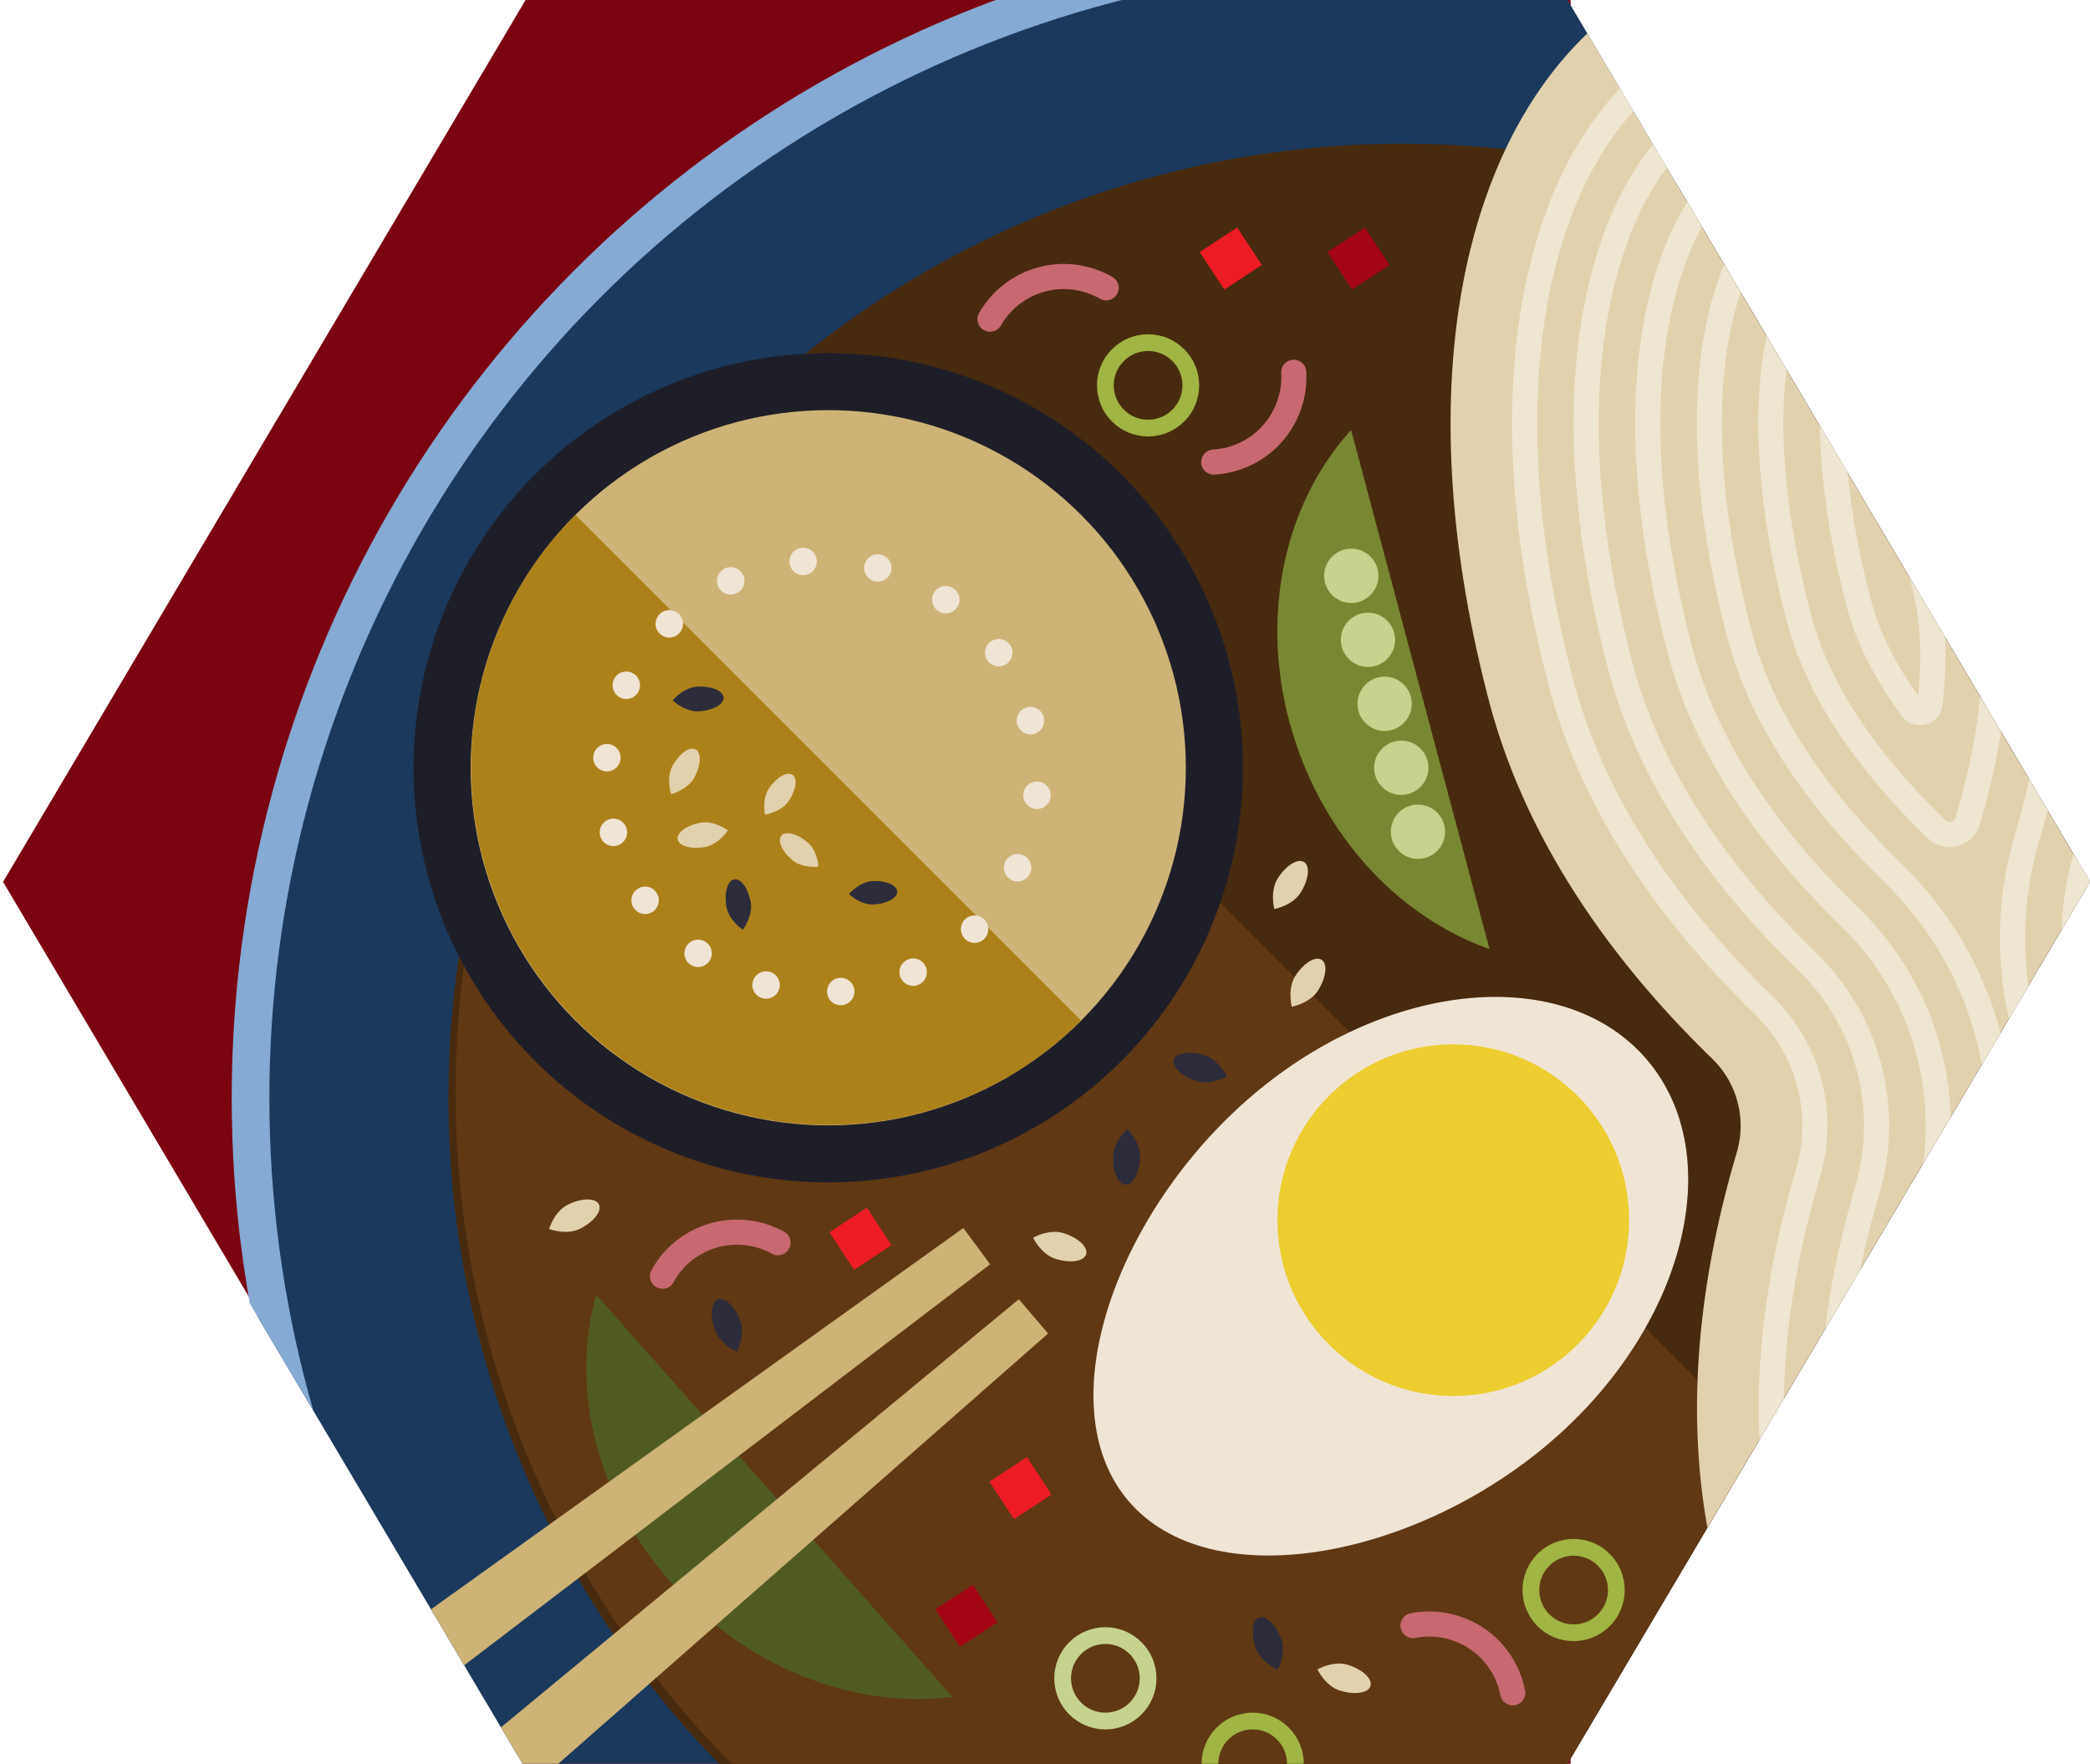 <svg xmlns="http://www.w3.org/2000/svg" xmlns:xlink="http://www.w3.org/1999/xlink" width="499.263" height="421.319" viewBox="0 0 499.263 421.319">
  <defs>
    <style>
      .cls-1, .cls-10, .cls-11, .cls-12, .cls-24, .cls-5, .cls-9 {
        fill: none;
      }

      .cls-2 {
        fill: #7a040f;
      }

      .cls-3 {
        clip-path: url(#clip-path);
      }

      .cls-4 {
        fill: #1a395c;
      }

      .cls-5 {
        stroke: #85aad4;
        stroke-width: 9px;
      }

      .cls-11, .cls-12, .cls-24, .cls-5, .cls-9 {
        stroke-miterlimit: 10;
      }

      .cls-6 {
        fill: #482a0e;
      }

      .cls-7 {
        fill: #603813;
      }

      .cls-8 {
        fill: #e2d1ad;
      }

      .cls-10, .cls-24 {
        stroke-linecap: round;
      }

      .cls-10 {
        stroke-linejoin: round;
      }

      .cls-11 {
        stroke: #a0b543;
      }

      .cls-11, .cls-12 {
        stroke-width: 4px;
      }

      .cls-12 {
        stroke: #c6d38e;
      }

      .cls-13 {
        fill: #1e1e28;
      }

      .cls-14 {
        fill: #ceb376;
      }

      .cls-15 {
        fill: #ad811a;
      }

      .cls-16 {
        fill: #f0e5d5;
      }

      .cls-17 {
        fill: #2c2c3b;
      }

      .cls-18 {
        fill: #edcd2f;
      }

      .cls-19 {
        fill: #505b22;
      }

      .cls-20 {
        fill: #788832;
      }

      .cls-21 {
        fill: #c6d38e;
      }

      .cls-22 {
        fill: #ed1c24;
      }

      .cls-23 {
        fill: #a30514;
      }

      .cls-24 {
        stroke: #c86972;
        stroke-width: 6px;
      }

      .cls-25, .cls-26 {
        stroke: none;
      }

      .cls-26 {
        fill: #efe6d1;
      }
    </style>
    <clipPath id="clip-path">
      <path id="Path_5344" data-name="Path 5344" class="cls-1" d="M3158.76,4544.93H2909.128l-124.816-210.66,124.816-210.66H3158.76l124.816,210.66Z" transform="translate(-2784.312 -4123.61)"/>
    </clipPath>
  </defs>
  <g id="Group_2760" data-name="Group 2760" transform="translate(-337.765 -312.543)">
    <path id="Path_5306" data-name="Path 5306" class="cls-2" d="M3159.76,4544.93H2910.128l-124.816-210.66,124.816-210.66H3159.76V4544.93Z" transform="translate(-2446.811 -3811.068)"/>
    <g id="Group_2759" data-name="Group 2759" transform="translate(337.765 312.542)">
      <g id="Layer_43" data-name="Layer 43">
        <g id="Group_2502" data-name="Group 2502">
          <g id="Group_2501" data-name="Group 2501" class="cls-3">
            <g id="Group_2500" data-name="Group 2500" transform="translate(-534.058 -16.252)">
              <g id="Group_2474" data-name="Group 2474" transform="translate(590.6)">
                <circle id="Ellipse_2630" data-name="Ellipse 2630" class="cls-4" cx="278.547" cy="278.547" r="278.547"/>
                <circle id="Ellipse_2631" data-name="Ellipse 2631" class="cls-5" cx="275.24" cy="275.24" r="275.24" transform="translate(3.307 3.306)"/>
                <circle id="Ellipse_2632" data-name="Ellipse 2632" class="cls-6" cx="227.972" cy="227.972" r="227.972" transform="translate(50.575 50.575)"/>
                <path id="Path_5308" data-name="Path 5308" class="cls-7" d="M3321.238,4581.44c-89.028,89.03-233.372,89.03-322.4,0s-89.028-233.372,0-322.4" transform="translate(-2879.785 -4143.042)"/>
              </g>
              <g id="Group_2499" data-name="Group 2499" transform="translate(0 3.391)">
                <g id="Group_2475" data-name="Group 2475" transform="translate(880.578)">
                  <path id="Path_5309" data-name="Path 5309" class="cls-8" d="M3456.429,4235.842c-24.757-94.539-83.024-141.2-136.184-127.276s-81.081,83.149-56.324,177.688c9.01,34.407,30.15,63.1,53.395,85.682a22.293,22.293,0,0,1,5.852,22.346c-9.193,31.079-13.557,66.448-4.546,100.855,24.757,94.539,83.025,141.2,136.184,127.276s81.08-83.148,56.324-177.687c-9.01-34.407-30.15-63.1-53.4-85.683a22.294,22.294,0,0,1-5.852-22.346C3461.076,4305.618,3465.439,4270.249,3456.429,4235.842Z" transform="translate(-3254.802 -4106.147)"/>
                  <g id="Path_5310" data-name="Path 5310" class="cls-9" transform="translate(-3260.052 -4111.43)">
                    <path class="cls-25" d="M3456.325,4613.447c-21.536,5.639-44.687-1.356-65.191-19.7-23.573-21.086-41.905-54.65-53.011-97.062-7.188-27.452-5.7-58.723,4.422-92.946a36.955,36.955,0,0,0-9.712-37.088c-25.6-24.87-42.222-51.4-49.412-78.85-11.106-42.413-11.578-80.653-1.365-110.587,8.882-26.036,25.634-43.479,47.171-49.12s44.688,1.356,65.191,19.7c23.573,21.086,41.905,54.65,53.012,97.063,7.188,27.45,5.7,58.722-4.422,92.945a36.958,36.958,0,0,0,9.712,37.089c25.6,24.871,42.222,51.4,49.41,78.849,11.106,42.413,11.578,80.654,1.365,110.588C3494.613,4590.363,3477.861,4607.807,3456.325,4613.447Z"/>
                    <path class="cls-26" d="M 3441.541 4609.349 C 3446.018 4609.349 3450.48 4608.775 3454.805 4607.643 C 3474.331 4602.529 3489.606 4586.458 3497.817 4562.39 C 3507.649 4533.574 3507.134 4496.529 3496.326 4455.26 C 3489.419 4428.883 3473.341 4403.291 3448.54 4379.194 C 3437.026 4368.007 3432.702 4351.495 3437.255 4336.1 C 3447.063 4302.942 3448.533 4272.754 3441.626 4246.376 C 3430.819 4205.107 3413.111 4172.563 3390.418 4152.266 C 3375.74 4139.136 3359.693 4132.196 3344.012 4132.196 C 3339.535 4132.196 3335.072 4132.77 3330.748 4133.902 C 3311.221 4139.017 3295.946 4155.087 3287.735 4179.155 C 3277.904 4207.971 3278.419 4245.016 3289.225 4286.285 C 3296.134 4312.663 3312.212 4338.255 3337.014 4362.352 C 3348.528 4373.538 3352.851 4390.05 3348.298 4405.445 C 3338.49 4438.603 3337.019 4468.791 3343.926 4495.169 C 3354.733 4536.438 3372.44 4568.981 3395.134 4589.279 C 3409.813 4602.409 3425.861 4609.349 3441.541 4609.349 M 3441.541 4615.349 C 3424.469 4615.349 3407.01 4607.951 3391.134 4593.751 C 3367.56 4572.666 3349.228 4539.102 3338.122 4496.689 C 3330.934 4469.237 3332.421 4437.966 3342.544 4403.743 C 3346.463 4390.494 3342.742 4376.283 3332.833 4366.655 C 3307.234 4341.785 3290.61 4315.256 3283.421 4287.805 C 3272.315 4245.392 3271.843 4207.152 3282.057 4177.218 C 3290.939 4151.182 3307.691 4133.739 3329.228 4128.098 C 3334.09 4126.825 3339.035 4126.196 3344.012 4126.196 C 3361.083 4126.196 3378.544 4133.595 3394.418 4147.793 C 3417.992 4168.879 3436.323 4202.444 3447.43 4244.856 C 3454.618 4272.307 3453.131 4303.579 3443.008 4337.802 C 3439.09 4351.051 3442.811 4365.263 3452.721 4374.891 C 3478.319 4399.761 3494.942 4426.29 3502.131 4453.74 C 3513.237 4496.152 3513.709 4534.394 3503.496 4564.328 C 3494.613 4590.363 3477.861 4607.807 3456.325 4613.447 C 3451.464 4614.72 3446.517 4615.349 3441.541 4615.349 Z"/>
                  </g>
                  <g id="Path_5311" data-name="Path 5311" class="cls-9" transform="translate(-3265.316 -4116.707)">
                    <path class="cls-25" d="M3457.857,4604.473c-16.6,4.347-34.939-1.485-51.639-16.423-21.412-19.152-38.211-50.21-48.583-89.815-6.5-24.815-5.052-53.426,4.3-85.036a51.651,51.651,0,0,0-13.573-51.831c-23.644-22.972-38.928-47.2-45.427-72.018-10.371-39.605-10.95-74.91-1.674-102.1,7.235-21.206,20.362-35.279,36.962-39.626s34.939,1.486,51.639,16.424c21.412,19.152,38.212,50.209,48.583,89.815,6.5,24.815,5.053,53.427-4.3,85.037a51.646,51.646,0,0,0,13.573,51.831c23.643,22.971,38.927,47.2,45.425,72.016,10.371,39.605,10.95,74.911,1.674,102.1C3487.583,4586.054,3474.457,4600.126,3457.857,4604.473Z"/>
                    <path class="cls-26" d="M 3446.893 4599.875 C 3450.101 4599.875 3453.279 4599.469 3456.337 4598.668 C 3470.927 4594.848 3482.576 4582.149 3489.14 4562.909 C 3498.035 4536.84 3497.412 4502.731 3487.34 4464.268 C 3481.123 4440.526 3466.386 4417.233 3443.538 4395.035 C 3428.085 4380.021 3422.282 4357.859 3428.394 4337.199 C 3437.429 4306.652 3438.857 4279.125 3432.64 4255.384 C 3422.568 4216.922 3406.393 4186.885 3385.861 4168.521 C 3373.941 4157.858 3361.259 4152.222 3349.186 4152.222 C 3345.978 4152.222 3342.801 4152.628 3339.742 4153.429 C 3325.153 4157.25 3313.503 4169.949 3306.939 4189.188 C 3298.045 4215.259 3298.667 4249.369 3308.739 4287.83 C 3314.956 4311.571 3329.693 4334.865 3352.542 4357.064 C 3367.994 4372.078 3373.797 4394.239 3367.688 4414.9 C 3358.651 4445.446 3357.222 4472.973 3363.44 4496.714 C 3373.512 4535.177 3389.688 4565.213 3410.218 4583.577 C 3422.138 4594.24 3434.82 4599.875 3446.893 4599.875 M 3446.893 4605.875 C 3433.412 4605.875 3419.312 4599.762 3406.218 4588.049 C 3384.806 4568.897 3368.007 4537.839 3357.635 4498.234 C 3351.136 4473.418 3352.583 4444.808 3361.934 4413.198 C 3367.409 4394.683 3362.209 4374.823 3348.361 4361.367 C 3324.717 4338.396 3309.433 4314.166 3302.935 4289.35 C 3292.563 4249.744 3291.985 4214.44 3301.261 4187.25 C 3308.496 4166.044 3321.623 4151.972 3338.222 4147.625 C 3341.807 4146.686 3345.474 4146.222 3349.186 4146.222 C 3362.667 4146.222 3376.767 4152.336 3389.861 4164.049 C 3411.273 4183.201 3428.073 4214.258 3438.444 4253.864 C 3444.943 4278.679 3443.497 4307.291 3434.147 4338.901 C 3428.67 4357.416 3433.871 4377.276 3447.719 4390.732 C 3471.363 4413.703 3486.646 4437.934 3493.145 4462.748 C 3503.516 4502.354 3504.095 4537.659 3494.818 4564.847 C 3487.583 4586.054 3474.457 4600.126 3457.857 4604.473 C 3454.273 4605.412 3450.605 4605.875 3446.893 4605.875 Z"/>
                  </g>
                  <g id="Path_5312" data-name="Path 5312" class="cls-9" transform="translate(-3270.578 -4121.98)">
                    <path class="cls-25" d="M3459.388,4595.5c-11.663,3.054-25.19-1.618-38.088-13.154-19.249-17.218-34.517-45.769-44.153-82.568-5.808-22.179-4.4-48.128,4.174-77.126a66.34,66.34,0,0,0-17.433-66.573c-21.69-21.073-35.633-43-41.441-65.185-9.636-36.8-10.322-69.168-1.983-93.61,5.588-16.377,15.089-27.079,26.753-30.133s25.189,1.616,38.087,13.153c19.249,17.218,34.516,45.769,44.153,82.568,5.808,22.179,4.4,48.128-4.173,77.127a66.339,66.339,0,0,0,17.433,66.574c21.691,21.073,35.633,43,41.44,65.183,9.636,36.8,10.322,69.169,1.983,93.611C3480.552,4581.741,3471.051,4592.443,3459.388,4595.5Z"/>
                    <path class="cls-26" d="M 3452.191 4590.41 C 3454.142 4590.41 3456.052 4590.168 3457.868 4589.693 C 3467.521 4587.165 3475.545 4577.837 3480.462 4563.427 C 3488.419 4540.103 3487.69 4508.929 3478.353 4473.273 C 3472.826 4452.167 3459.429 4431.172 3438.536 4410.874 C 3419.144 4392.032 3411.862 4364.222 3419.53 4338.295 C 3427.793 4310.361 3429.18 4285.496 3423.653 4264.39 C 3414.316 4228.734 3399.672 4201.204 3381.304 4184.774 C 3372.134 4176.572 3362.836 4172.236 3354.416 4172.236 C 3352.464 4172.236 3350.553 4172.478 3348.737 4172.953 C 3339.084 4175.48 3331.06 4184.809 3326.143 4199.219 C 3318.185 4222.542 3318.915 4253.716 3328.251 4289.372 C 3333.778 4310.478 3347.175 4331.473 3368.07 4351.773 C 3387.46 4370.614 3394.742 4398.424 3387.075 4424.351 C 3378.812 4452.286 3377.425 4477.151 3382.951 4498.256 C 3392.288 4533.911 3406.932 4561.441 3425.3 4577.872 C 3434.471 4586.074 3443.77 4590.41 3452.191 4590.41 M 3452.191 4596.41 C 3442.342 4596.41 3431.621 4591.575 3421.3 4582.344 C 3402.052 4565.126 3386.784 4536.575 3377.147 4499.776 C 3371.339 4477.597 3372.744 4451.647 3381.321 4422.649 C 3388.354 4398.867 3381.675 4373.359 3363.888 4356.077 C 3342.198 4335.003 3328.255 4313.072 3322.447 4290.892 C 3312.811 4254.093 3312.125 4221.724 3320.464 4197.282 C 3326.052 4180.904 3335.554 4170.203 3347.217 4167.149 C 3349.548 4166.539 3351.955 4166.236 3354.416 4166.236 C 3364.263 4166.236 3374.984 4171.071 3385.304 4180.302 C 3404.553 4197.52 3419.821 4226.07 3429.457 4262.87 C 3435.265 4285.049 3433.861 4310.998 3425.284 4339.997 C 3418.25 4363.778 3424.93 4389.288 3442.717 4406.571 C 3464.407 4427.644 3478.349 4449.575 3484.157 4471.753 C 3493.793 4508.552 3494.479 4540.922 3486.14 4565.364 C 3480.552 4581.741 3471.051 4592.443 3459.388 4595.498 C 3457.057 4596.108 3454.651 4596.41 3452.191 4596.41 Z"/>
                  </g>
                  <g id="Path_5313" data-name="Path 5313" class="cls-9" transform="translate(-3275.839 -4127.252)">
                    <path class="cls-25" d="M3460.917,4586.519c-6.63,1.736-15.573-1.866-24.536-9.883-17.085-15.283-30.822-41.329-39.723-75.32-5.118-19.543-3.756-42.831,4.05-69.216a81.032,81.032,0,0,0-21.293-81.316c-19.737-19.175-32.339-38.808-37.458-58.352-8.9-33.992-9.693-63.427-2.291-85.123,3.883-11.381,9.913-18.9,16.542-20.64s15.573,1.866,24.535,9.883c17.086,15.282,30.823,41.327,39.724,75.319,5.118,19.544,3.756,42.833-4.049,69.219a81.026,81.026,0,0,0,21.294,81.315c19.735,19.175,32.337,38.807,37.455,58.351,8.9,33.991,9.693,63.426,2.291,85.122C3473.577,4577.259,3467.547,4584.782,3460.917,4586.519Z"/>
                    <path class="cls-26" d="M 3457.458 4580.947 C 3458.157 4580.947 3458.81 4580.869 3459.397 4580.715 C 3462.933 4579.789 3468.043 4574.896 3471.781 4563.941 C 3478.802 4543.363 3477.966 4515.124 3469.364 4482.277 C 3464.527 4463.807 3452.472 4445.112 3433.532 4426.709 C 3410.201 4404.041 3401.439 4370.581 3410.666 4339.389 C 3418.156 4314.068 3419.5 4291.863 3414.664 4273.392 C 3406.062 4240.543 3392.949 4215.519 3376.743 4201.024 C 3370.504 4195.442 3364.281 4192.241 3359.669 4192.241 C 3358.969 4192.241 3358.316 4192.319 3357.73 4192.473 C 3354.193 4193.4 3349.082 4198.293 3345.345 4209.247 C 3338.324 4229.824 3339.16 4258.063 3347.761 4290.912 C 3352.599 4309.382 3364.655 4328.079 3383.596 4346.48 C 3406.925 4369.147 3415.686 4402.607 3406.461 4433.802 C 3398.97 4459.121 3397.625 4481.324 3402.462 4499.795 C 3411.064 4532.644 3424.177 4557.668 3440.382 4572.164 C 3446.621 4577.746 3452.845 4580.947 3457.458 4580.947 M 3457.458 4586.947 C 3451.336 4586.947 3443.866 4583.331 3436.381 4576.636 C 3419.296 4561.353 3405.559 4535.307 3396.658 4501.315 C 3391.54 4481.772 3392.902 4458.484 3400.708 4432.1 C 3409.298 4403.05 3401.139 4371.892 3379.415 4350.783 C 3359.678 4331.608 3347.076 4311.976 3341.957 4292.432 C 3333.056 4258.439 3332.264 4229.005 3339.666 4207.309 C 3343.549 4195.928 3349.579 4188.406 3356.209 4186.669 C 3357.302 4186.383 3358.46 4186.241 3359.668 4186.241 C 3365.79 4186.241 3373.26 4189.857 3380.744 4196.552 C 3397.83 4211.834 3411.566 4237.879 3420.468 4271.872 C 3425.586 4291.416 3424.224 4314.705 3416.419 4341.091 C 3407.827 4370.138 3415.987 4401.296 3437.713 4422.406 C 3457.448 4441.582 3470.05 4461.213 3475.168 4480.757 C 3484.07 4514.748 3484.862 4544.183 3477.46 4565.878 C 3473.577 4577.259 3467.547 4584.782 3460.917 4586.519 C 3459.824 4586.806 3458.667 4586.947 3457.458 4586.947 Z"/>
                  </g>
                  <g id="Path_5314" data-name="Path 5314" class="cls-10" transform="translate(-3281.097 -4133.181)">
                    <path class="cls-25" d="M3466.707,4572.112a7.485,7.485,0,0,1-10.962,2.87,42.72,42.72,0,0,1-4.285-3.4c-14.923-13.348-27.128-36.888-35.294-68.073-4.429-16.908-3.107-37.535,3.924-61.306l.042-.145a7.5,7.5,0,0,1,12.468-3.265l.106.1c17.781,17.278,29.043,34.61,33.47,51.517,8.166,31.185,9.066,57.685,2.6,76.634A42.74,42.74,0,0,1,3466.707,4572.112Zm-59.2-229.128a7.5,7.5,0,0,1-12.469,3.266l-.1-.1c-17.782-17.277-29.044-34.61-33.472-51.519-8.167-31.185-9.066-57.684-2.6-76.633a42.708,42.708,0,0,1,2.071-5.061,7.485,7.485,0,0,1,10.961-2.871,42.889,42.889,0,0,1,4.285,3.4c14.923,13.349,27.128,36.888,35.294,68.073,4.428,16.909,3.107,37.535-3.925,61.308Z"/>
                    <path class="cls-26" d="M 3459.977 4570.302 C 3460.428 4570.302 3461.019 4570.082 3461.323 4569.463 C 3461.915 4568.26 3462.517 4566.819 3463.099 4565.114 C 3469.182 4547.283 3468.24 4521.979 3460.373 4491.937 C 3456.227 4476.104 3445.511 4459.708 3428.413 4443.094 C 3428.1 4442.789 3427.754 4442.641 3427.357 4442.641 C 3427.167 4442.641 3426.201 4442.694 3425.844 4443.909 C 3419.127 4466.618 3417.823 4486.16 3421.97 4501.993 C 3429.837 4532.035 3441.417 4554.553 3455.46 4567.114 C 3456.804 4568.316 3458.035 4569.276 3459.142 4570.036 C 3459.398 4570.212 3459.679 4570.302 3459.977 4570.302 M 3400.285 4342.406 C 3400.476 4342.406 3401.442 4342.352 3401.799 4341.14 C 3408.516 4318.431 3409.819 4298.888 3405.673 4283.053 C 3397.806 4253.012 3386.225 4230.493 3372.183 4217.933 C 3370.838 4216.73 3369.607 4215.77 3367.666 4214.745 C 3367.215 4214.745 3366.625 4214.964 3366.32 4215.583 C 3365.729 4216.786 3365.126 4218.226 3364.544 4219.933 C 3358.46 4237.764 3359.403 4263.067 3367.27 4293.109 C 3371.417 4308.943 3382.132 4325.34 3399.229 4341.952 C 3399.542 4342.257 3399.888 4342.406 3400.285 4342.406 M 3459.977 4576.302 C 3458.524 4576.302 3457.05 4575.878 3455.745 4574.982 C 3454.458 4574.099 3453.024 4572.985 3451.46 4571.586 C 3436.537 4558.238 3424.332 4534.698 3416.166 4503.513 C 3411.738 4486.605 3413.059 4465.978 3420.091 4442.207 L 3420.133 4442.062 C 3421.146 4438.62 3424.209 4436.641 3427.357 4436.641 C 3429.209 4436.641 3431.09 4437.325 3432.601 4438.797 L 3432.707 4438.9 C 3450.488 4456.178 3461.75 4473.51 3466.177 4490.417 C 3474.343 4521.602 3475.243 4548.102 3468.777 4567.051 C 3468.1 4569.037 3467.396 4570.711 3466.707 4572.112 C 3465.389 4574.793 3462.72 4576.302 3459.977 4576.302 Z M 3400.285 4348.406 C 3398.434 4348.406 3396.553 4347.722 3395.042 4346.25 L 3394.938 4346.148 C 3377.156 4328.871 3365.894 4311.538 3361.466 4294.629 C 3353.299 4263.444 3352.4 4236.945 3358.865 4217.996 C 3359.543 4216.009 3360.248 4214.335 3360.936 4212.935 C 3362.254 4210.253 3364.923 4208.745 3367.666 4208.745 C 3369.119 4208.745 3370.593 4209.168 3371.898 4210.064 C 3373.184 4210.948 3374.619 4212.062 3376.183 4213.46 C 3391.106 4226.809 3403.311 4250.348 3411.477 4281.533 C 3415.905 4298.442 3414.584 4319.068 3407.552 4342.841 L 3407.51 4342.984 C 3406.498 4346.427 3403.434 4348.406 3400.285 4348.406 Z"/>
                  </g>
                  <g id="Path_5315" data-name="Path 5315" class="cls-10" transform="translate(-3286.377 -4143.682)">
                    <path class="cls-25" d="M3463.5,4552.271a5.372,5.372,0,0,1-9.949,2.606c-7.076-11.611-13.2-26.816-17.856-44.6-2.224-8.49-2.672-18.289-1.353-29.288a5.377,5.377,0,0,1,9.688-2.536c6.542,8.941,10.953,17.7,13.177,26.191C3461.863,4522.428,3463.976,4538.684,3463.5,4552.271Zm-59.641-227.217a5.377,5.377,0,0,1-9.687,2.537c-6.542-8.942-10.954-17.7-13.177-26.192-4.656-17.779-6.769-34.035-6.292-47.622a5.372,5.372,0,0,1,9.949-2.606c7.075,11.611,13.2,26.815,17.855,44.594C3404.73,4304.256,3405.178,4314.054,3403.858,4325.054Z"/>
                    <path class="cls-26" d="M 3457.555 4549.873 C 3457.72 4537.266 3455.604 4522.216 3451.402 4506.169 C 3449.485 4498.848 3445.693 4491.16 3440.121 4483.297 C 3439.119 4492.88 3439.582 4501.44 3441.499 4508.762 C 3445.702 4524.811 3451.234 4538.966 3457.555 4549.873 M 3398.079 4322.75 C 3399.082 4313.168 3398.619 4304.608 3396.702 4297.285 C 3392.5 4281.238 3386.968 4267.083 3380.645 4256.175 C 3380.481 4268.78 3382.596 4283.83 3386.798 4299.878 C 3388.716 4307.199 3392.508 4314.888 3398.079 4322.75 M 3458.073 4557.451 C 3456.358 4557.451 3454.631 4556.651 3453.551 4554.877 C 3446.475 4543.267 3440.351 4528.062 3435.695 4510.282 C 3433.471 4501.792 3433.023 4491.994 3434.342 4480.994 C 3434.701 4478.006 3437.186 4476.24 3439.719 4476.24 C 3441.308 4476.24 3442.916 4476.935 3444.03 4478.458 C 3450.572 4487.399 3454.983 4496.16 3457.207 4504.649 C 3461.863 4522.428 3463.976 4538.684 3463.5 4552.271 C 3463.386 4555.506 3460.745 4557.451 3458.073 4557.451 Z M 3398.482 4329.808 C 3396.893 4329.808 3395.286 4329.114 3394.171 4327.591 C 3387.629 4318.649 3383.218 4309.889 3380.994 4301.398 C 3376.338 4283.619 3374.225 4267.364 3374.701 4253.777 C 3374.815 4250.542 3377.456 4248.597 3380.128 4248.597 C 3381.843 4248.597 3383.57 4249.397 3384.651 4251.171 C 3391.726 4262.782 3397.851 4277.986 3402.506 4295.765 C 3404.73 4304.256 3405.178 4314.054 3403.858 4325.054 C 3403.5 4328.042 3401.015 4329.808 3398.482 4329.808 Z"/>
                  </g>
                </g>
                <circle id="Ellipse_2633" data-name="Ellipse 2633" class="cls-11" cx="10.206" cy="10.206" r="10.206" transform="translate(798.112 94.709)"/>
                <g id="Group_2476" data-name="Group 2476" transform="translate(760.209 382.479)">
                  <circle id="Ellipse_2634" data-name="Ellipse 2634" class="cls-11" cx="10.206" cy="10.206" r="10.206" transform="translate(0 62.548)"/>
                  <circle id="Ellipse_2635" data-name="Ellipse 2635" class="cls-11" cx="10.206" cy="10.206" r="10.206" transform="translate(139.552)"/>
                  <circle id="Ellipse_2636" data-name="Ellipse 2636" class="cls-12" cx="10.206" cy="10.206" r="10.206" transform="translate(27.697 21.085)"/>
                  <circle id="Ellipse_2637" data-name="Ellipse 2637" class="cls-11" cx="10.206" cy="10.206" r="10.206" transform="translate(62.883 41.496)"/>
                </g>
                <g id="Group_2490" data-name="Group 2490" transform="translate(632.852 97.202)">
                  <g id="Group_2488" data-name="Group 2488">
                    <g id="Group_2477" data-name="Group 2477">
                      <circle id="Ellipse_2638" data-name="Ellipse 2638" class="cls-13" cx="99.058" cy="99.058" r="99.058"/>
                      <circle id="Ellipse_2639" data-name="Ellipse 2639" class="cls-14" cx="85.425" cy="85.425" r="85.425" transform="translate(13.633 13.633)"/>
                      <path id="Path_5316" data-name="Path 5316" class="cls-15" d="M3082.791,4411.416a85.425,85.425,0,0,1-120.809-120.809" transform="translate(-2923.328 -4251.953)"/>
                    </g>
                    <g id="Group_2487" data-name="Group 2487" transform="translate(42.907 46.497)">
                      <g id="Group_2478" data-name="Group 2478" transform="translate(14.908 14.908)">
                        <circle id="Ellipse_2640" data-name="Ellipse 2640" class="cls-16" cx="3.274" cy="3.274" r="3.274"/>
                        <circle id="Ellipse_2641" data-name="Ellipse 2641" class="cls-16" cx="3.274" cy="3.274" r="3.274" transform="translate(72.931 72.931)"/>
                      </g>
                      <g id="Group_2479" data-name="Group 2479" transform="translate(4.635 29.579)">
                        <circle id="Ellipse_2642" data-name="Ellipse 2642" class="cls-16" cx="3.274" cy="3.274" r="3.274"/>
                        <circle id="Ellipse_2643" data-name="Ellipse 2643" class="cls-16" cx="3.274" cy="3.274" r="3.274" transform="translate(93.477 43.589)"/>
                      </g>
                      <g id="Group_2480" data-name="Group 2480" transform="translate(0 46.879)">
                        <circle id="Ellipse_2644" data-name="Ellipse 2644" class="cls-16" cx="3.274" cy="3.274" r="3.274"/>
                        <circle id="Ellipse_2645" data-name="Ellipse 2645" class="cls-16" cx="3.274" cy="3.274" r="3.274" transform="translate(102.748 8.989)"/>
                      </g>
                      <g id="Group_2481" data-name="Group 2481" transform="translate(1.561 38.027)">
                        <circle id="Ellipse_2646" data-name="Ellipse 2646" class="cls-16" cx="3.274" cy="3.274" r="3.274" transform="translate(0 26.695)"/>
                        <circle id="Ellipse_2647" data-name="Ellipse 2647" class="cls-16" cx="3.274" cy="3.274" r="3.274" transform="translate(99.626)"/>
                      </g>
                      <g id="Group_2482" data-name="Group 2482" transform="translate(9.13 21.794)">
                        <circle id="Ellipse_2648" data-name="Ellipse 2648" class="cls-16" cx="3.274" cy="3.274" r="3.274" transform="translate(0 59.159)"/>
                        <circle id="Ellipse_2649" data-name="Ellipse 2649" class="cls-16" cx="3.274" cy="3.274" r="3.274" transform="translate(84.488)"/>
                      </g>
                      <g id="Group_2483" data-name="Group 2483" transform="translate(21.794 9.13)">
                        <circle id="Ellipse_2650" data-name="Ellipse 2650" class="cls-16" cx="3.274" cy="3.274" r="3.274" transform="translate(0 84.488)"/>
                        <circle id="Ellipse_2651" data-name="Ellipse 2651" class="cls-16" cx="3.274" cy="3.274" r="3.274" transform="translate(59.159)"/>
                      </g>
                      <g id="Group_2484" data-name="Group 2484" transform="translate(38.026 1.561)">
                        <circle id="Ellipse_2652" data-name="Ellipse 2652" class="cls-16" cx="3.274" cy="3.274" r="3.274" transform="translate(0 99.626)"/>
                        <circle id="Ellipse_2653" data-name="Ellipse 2653" class="cls-16" cx="3.274" cy="3.274" r="3.274" transform="translate(26.695)"/>
                      </g>
                      <g id="Group_2485" data-name="Group 2485" transform="translate(46.879)">
                        <circle id="Ellipse_2654" data-name="Ellipse 2654" class="cls-16" cx="3.274" cy="3.274" r="3.274" transform="translate(8.989 102.747)"/>
                        <circle id="Ellipse_2655" data-name="Ellipse 2655" class="cls-16" cx="3.274" cy="3.274" r="3.274"/>
                      </g>
                      <g id="Group_2486" data-name="Group 2486" transform="translate(29.579 4.636)">
                        <circle id="Ellipse_2656" data-name="Ellipse 2656" class="cls-16" cx="3.274" cy="3.274" r="3.274" transform="translate(43.589 93.477)"/>
                        <circle id="Ellipse_2657" data-name="Ellipse 2657" class="cls-16" cx="3.274" cy="3.274" r="3.274"/>
                      </g>
                    </g>
                  </g>
                  <g id="Group_2489" data-name="Group 2489" transform="translate(61.044 79.663)">
                    <path id="Path_5317" data-name="Path 5317" class="cls-8" d="M3037.954,4381.179c-1.82,2.616-5.593,3.139-5.593,3.139s-.821-3.719,1-6.334,4.324-4.022,5.593-3.14S3039.774,4378.562,3037.954,4381.179Z" transform="translate(-3009.46 -4353.742)"/>
                    <path id="Path_5318" data-name="Path 5318" class="cls-8" d="M3007.331,4373.365c-1.617,2.949-5.516,3.923-5.516,3.923s-1.28-3.811.336-6.761,4.085-4.706,5.516-3.922S3008.946,4370.416,3007.331,4373.365Z" transform="translate(-3001.333 -4351.592)"/>
                    <path id="Path_5319" data-name="Path 5319" class="cls-8" d="M3009.582,4390.4c3.311-.594,6.516,1.831,6.516,1.831s-2.162,3.387-5.473,3.981-6.229-.226-6.516-1.831S3006.271,4390.992,3009.582,4390.4Z" transform="translate(-3002.059 -4357.885)"/>
                    <path id="Path_5320" data-name="Path 5320" class="cls-8" d="M3043.84,4395.99c2.447,2.043,2.637,5.847,2.637,5.847s-3.777.492-6.223-1.55-3.627-4.66-2.637-5.846S3041.394,4393.948,3043.84,4395.99Z" transform="translate(-3010.802 -4358.822)"/>
                    <path id="Path_5321" data-name="Path 5321" class="cls-17" d="M3025.664,4414.337c.564,3.315-1.89,6.5-1.89,6.5s-3.368-2.192-3.933-5.509.281-6.226,1.889-6.5S3025.1,4411.02,3025.664,4414.337Z" transform="translate(-3006.164 -4362.761)"/>
                    <path id="Path_5322" data-name="Path 5322" class="cls-17" d="M3065.581,4414.957c-3.183.173-5.914-2.48-5.914-2.48s2.427-2.934,5.61-3.108,5.831.937,5.915,2.481S3068.764,4414.783,3065.581,4414.957Z" transform="translate(-3016.704 -4362.903)"/>
                    <path id="Path_5323" data-name="Path 5323" class="cls-17" d="M3008.728,4352.2c-3.359.183-6.242-2.618-6.242-2.618s2.562-3.1,5.921-3.279,6.153.989,6.242,2.618S3012.086,4352.02,3008.728,4352.2Z" transform="translate(-3001.637 -4346.287)"/>
                  </g>
                </g>
                <path id="Path_5324" data-name="Path 5324" class="cls-7" d="M2180.341,4370.783c-12.684,21.8-31.246,35.55-51.927,35.55-38.23,0-69.222-46.987-69.222-104.95s30.992-104.949,69.222-104.949c21.034,0,39.877,14.224,52.572,36.674" transform="translate(-2059.192 -4129.938)"/>
                <g id="Group_2491" data-name="Group 2491" transform="translate(797.531 399.143)">
                  <path id="Path_5325" data-name="Path 5325" class="cls-17" d="M3226.337,4744.627c.124-3.666,3.443-6.527,3.443-6.527s3.117,3.081,2.992,6.745-1.667,6.588-3.444,6.528S3226.211,4748.292,3226.337,4744.627Z" transform="translate(-3164.252 -4671.804)"/>
                  <path id="Path_5326" data-name="Path 5326" class="cls-17" d="M3197.412,4653.334c1.245,3.45-.774,7.339-.774,7.339s-4.038-1.7-5.283-5.153-.9-6.735.774-7.339S3196.166,4649.885,3197.412,4653.334Z" transform="translate(-3154.84 -4648.085)"/>
                  <path id="Path_5327" data-name="Path 5327" class="cls-8" d="M3227.251,4706.855c1.592,3.3-.019,7.38-.019,7.38s-4.191-1.281-5.782-4.585-1.583-6.609.019-7.38S3225.659,4703.551,3227.251,4706.855Z" transform="translate(-3162.653 -4662.32)"/>
                  <path id="Path_5328" data-name="Path 5328" class="cls-8" d="M3148.64,4742.5c-1.963,3.1-6.274,3.886-6.274,3.886s-1.128-4.233.834-7.332,4.772-4.837,6.274-3.886S3150.6,4739.4,3148.64,4742.5Z" transform="translate(-3142.043 -4670.961)"/>
                  <path id="Path_5329" data-name="Path 5329" class="cls-8" d="M3203.646,4744.447c-3.287,1.625-7.38.055-7.38.055s1.24-4.2,4.528-5.828,6.592-1.649,7.379-.054S3206.934,4742.822,3203.646,4744.447Z" transform="translate(-3156.331 -4671.629)"/>
                  <path id="Path_5330" data-name="Path 5330" class="cls-8" d="M3216.978,4669.616c-3.5-1.1-5.367-5.066-5.367-5.066s3.8-2.178,7.3-1.076,5.9,3.37,5.366,5.067S3220.476,4670.717,3216.978,4669.616Z" transform="translate(-3160.374 -4652.057)"/>
                  <path id="Path_5331" data-name="Path 5331" class="cls-17" d="M3175.692,4716.629c3.5,1.1,5.366,5.066,5.366,5.066s-3.8,2.178-7.3,1.076-5.9-3.369-5.366-5.066S3172.194,4715.527,3175.692,4716.629Z" transform="translate(-3148.966 -4665.99)"/>
                </g>
                <g id="Group_2495" data-name="Group 2495" transform="translate(674.106 115.585)">
                  <g id="Group_2492" data-name="Group 2492" transform="translate(121.16 135.414)">
                    <path id="Path_5332" data-name="Path 5332" class="cls-16" d="M3247.754,4553.6c-32.489,27.621-80.911,36.7-100.444,13.725s-2.78-69.3,29.71-96.926,74.662-31.387,94.194-8.411S3280.244,4525.977,3247.754,4553.6Z" transform="translate(-3138.969 -4446.942)"/>
                    <circle id="Ellipse_2658" data-name="Ellipse 2658" class="cls-18" cx="42.005" cy="42.005" r="42.005" transform="translate(43.946 11.33)"/>
                  </g>
                  <path id="Path_5333" data-name="Path 5333" class="cls-19" d="M3061.927,4639.6c-21.416,2.694-45.263-5.242-63.371-23.239-20.866-20.739-28.421-49.18-21.715-72.829" transform="translate(-2974.463 -4336.977)"/>
                  <g id="Group_2494" data-name="Group 2494" transform="translate(165.08)">
                    <path id="Path_5334" data-name="Path 5334" class="cls-20" d="M3249.294,4387.081c-20.355-7.182-38.124-24.956-46.257-49.156-9.371-27.886-3.391-56.7,13.194-74.842" transform="translate(-3198.602 -4263.083)"/>
                    <g id="Group_2493" data-name="Group 2493" transform="translate(11.184 28.341)">
                      <circle id="Ellipse_2659" data-name="Ellipse 2659" class="cls-21" cx="6.482" cy="6.482" r="6.482"/>
                      <circle id="Ellipse_2660" data-name="Ellipse 2660" class="cls-21" cx="6.482" cy="6.482" r="6.482" transform="translate(3.983 15.284)"/>
                      <circle id="Ellipse_2661" data-name="Ellipse 2661" class="cls-21" cx="6.482" cy="6.482" r="6.482" transform="translate(7.966 30.569)"/>
                      <circle id="Ellipse_2662" data-name="Ellipse 2662" class="cls-21" cx="6.482" cy="6.482" r="6.482" transform="translate(11.949 45.853)"/>
                      <circle id="Ellipse_2663" data-name="Ellipse 2663" class="cls-21" cx="6.482" cy="6.482" r="6.482" transform="translate(15.932 61.138)"/>
                    </g>
                  </g>
                </g>
                <g id="Group_2496" data-name="Group 2496" transform="translate(665.219 218.523)">
                  <path id="Path_5335" data-name="Path 5335" class="cls-17" d="M3145.333,4496.335c.125-3.665,3.444-6.527,3.444-6.527s3.117,3.081,2.992,6.747-1.667,6.587-3.444,6.526S3145.208,4500,3145.333,4496.335Z" transform="translate(-3010.596 -4425.761)"/>
                  <path id="Path_5336" data-name="Path 5336" class="cls-17" d="M3021.977,4550.161c1.246,3.45-.774,7.339-.774,7.339s-4.038-1.7-5.283-5.154-.9-6.735.774-7.338S3020.731,4546.711,3021.977,4550.161Z" transform="translate(-2976.303 -4440.281)"/>
                  <path id="Path_5337" data-name="Path 5337" class="cls-8" d="M3203.783,4410.442c-1.963,3.1-6.273,3.886-6.273,3.886s-1.128-4.235.834-7.333,4.772-4.838,6.273-3.887S3205.746,4407.344,3203.783,4410.442Z" transform="translate(-3024.262 -4402.849)"/>
                  <path id="Path_5338" data-name="Path 5338" class="cls-8" d="M3209.454,4442.136c-1.963,3.1-6.274,3.887-6.274,3.887s-1.128-4.235.834-7.333,4.772-4.837,6.274-3.886S3211.417,4439.038,3209.454,4442.136Z" transform="translate(-3025.756 -4411.2)"/>
                  <path id="Path_5339" data-name="Path 5339" class="cls-8" d="M2969.777,4519.636c-3.288,1.625-7.38.055-7.38.055s1.24-4.2,4.527-5.828,6.593-1.65,7.38-.056S2973.065,4518.012,2969.777,4519.636Z" transform="translate(-2962.397 -4431.774)"/>
                  <path id="Path_5340" data-name="Path 5340" class="cls-8" d="M3124.76,4529.6c-3.5-1.1-5.366-5.065-5.366-5.065s3.8-2.178,7.3-1.076,5.9,3.371,5.366,5.066S3128.258,4530.7,3124.76,4529.6Z" transform="translate(-3003.764 -4434.544)"/>
                  <path id="Path_5341" data-name="Path 5341" class="cls-17" d="M3172.329,4465.66c3.5,1.1,5.366,5.066,5.366,5.066s-3.8,2.177-7.3,1.075-5.9-3.371-5.366-5.066S3168.832,4464.558,3172.329,4465.66Z" transform="translate(-3015.769 -4419.243)"/>
                </g>
                <g id="Group_2497" data-name="Group 2497" transform="translate(820.646 67.206)">
                  <rect id="Rectangle_2668" data-name="Rectangle 2668" class="cls-22" width="10.707" height="10.707" transform="translate(0 5.866) rotate(-33.222)"/>
                  <rect id="Rectangle_2669" data-name="Rectangle 2669" class="cls-23" width="10.707" height="10.707" transform="translate(30.526 5.866) rotate(-33.222)"/>
                </g>
                <g id="Group_2498" data-name="Group 2498" transform="translate(732.199 301.349)">
                  <rect id="Rectangle_2670" data-name="Rectangle 2670" class="cls-22" width="10.707" height="10.707" transform="translate(0 5.866) rotate(-33.222)"/>
                  <rect id="Rectangle_2671" data-name="Rectangle 2671" class="cls-23" width="10.707" height="10.707" transform="translate(25.31 95.943) rotate(-33.222)"/>
                  <rect id="Rectangle_2672" data-name="Rectangle 2672" class="cls-22" width="10.707" height="10.707" transform="translate(38.217 65.439) rotate(-33.222)"/>
                </g>
              </g>
              <path id="Path_5342" data-name="Path 5342" class="cls-14" d="M2687.728,4762.495l-13.208-17.872L2985.51,4521.9l6.4,8.662Z" transform="translate(-2221.325 -4212.304)"/>
              <path id="Path_5343" data-name="Path 5343" class="cls-14" d="M2728.878,4805.623l-14.414-16.915,294.826-243.715,6.985,8.2Z" transform="translate(-2231.85 -4218.388)"/>
              <line id="Line_573" data-name="Line 573" class="cls-15" x2="15.26" y2="4.155" transform="translate(709.364 563.403)"/>
              <line id="Line_574" data-name="Line 574" class="cls-15" x1="8.059" y1="2.194" transform="translate(784.059 305.894)"/>
            </g>
          </g>
        </g>
        <path id="Path_5345" data-name="Path 5345" class="cls-24" d="M3197.09,4244.359a20.308,20.308,0,0,1-19.1,21.446" transform="translate(-2888.042 -4155.427)"/>
        <path id="Path_5346" data-name="Path 5346" class="cls-24" d="M2999.188,4533.764a20.308,20.308,0,0,1,27.583-8.006" transform="translate(-2840.93 -4228.909)"/>
        <path id="Path_5347" data-name="Path 5347" class="cls-24" d="M3242.624,4650.715a20.31,20.31,0,0,1,23.814,16.056" transform="translate(-2905.072 -4262.399)"/>
        <path id="Path_5348" data-name="Path 5348" class="cls-24" d="M3105.426,4223.482a20.309,20.309,0,0,1,27.73-7.481" transform="translate(-2868.922 -4147.241)"/>
      </g>
    </g>
  </g>
</svg>
